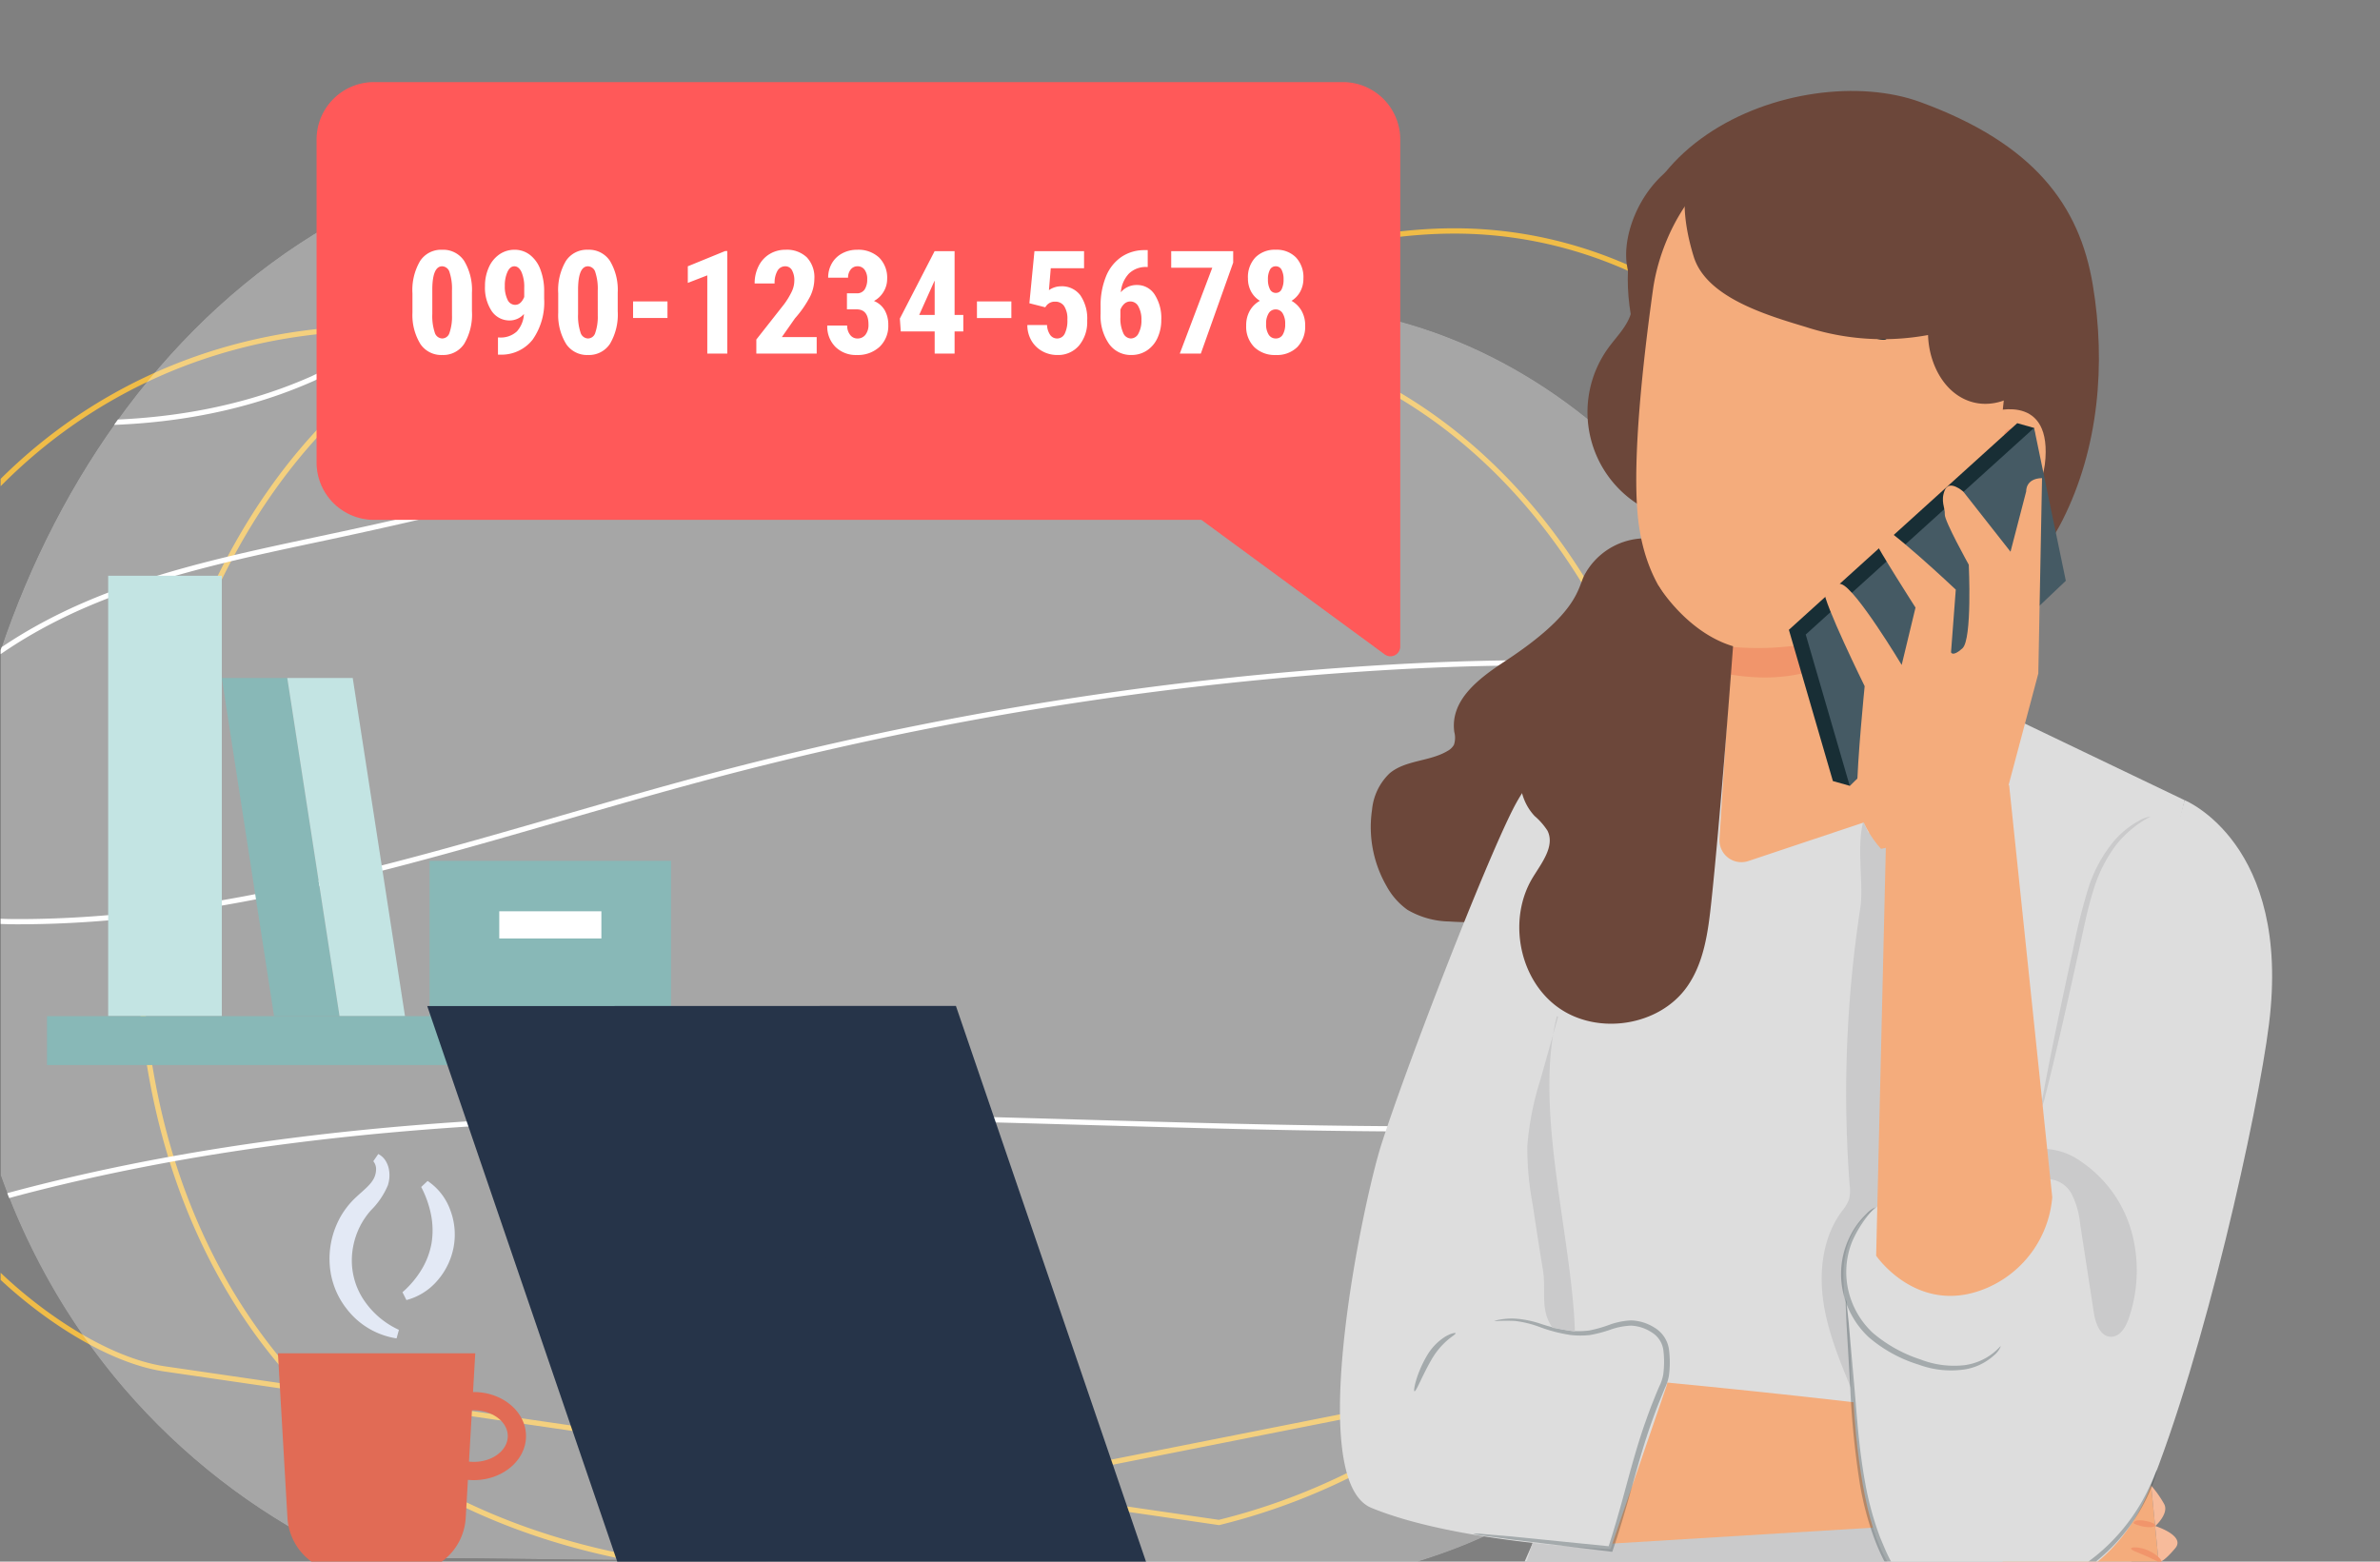 <svg xmlns="http://www.w3.org/2000/svg" xmlns:xlink="http://www.w3.org/1999/xlink" width="320" height="210" viewBox="0 0 320 210"><rect x="0" y="0" width="320" height="210" fill="#808080" stroke="none"/><defs><clipPath id="a"><rect x="49" y="3" width="320" height="210" fill="none"/></clipPath><clipPath id="b"><rect width="499.106" height="258.97" fill="none"/></clipPath><clipPath id="c"><rect width="319.999" height="213.333" transform="translate(49.084)" fill="none"/></clipPath><clipPath id="d"><rect width="320" height="213.333" transform="translate(49.084)" fill="none"/></clipPath><clipPath id="e"><path d="M93.128,33.329C71.741,45.783,56.893,67.213,49.084,90.414v70.619a89.4,89.4,0,0,0,46.473,51.359l88.522.941h54.435c31-9.037,40.15-31.01,47.839-53.256,7.851-22.718,8.415-48.369-1-70.485a78.325,78.325,0,0,0-9.2-15.991c-10.7-14.415-26.281-25.195-43.864-28.5A85.171,85.171,0,0,0,219.879,43.8c-4.6-.18-9.217-.1-13.842-.03a162.876,162.876,0,0,1-21.2-.576c-14.563-1.674-28.343-7.236-42.449-11.205-8.262-2.325-17.427-4.212-26.407-4.212-8.025,0-15.9,1.507-22.853,5.555" fill="none"/></clipPath><clipPath id="f"><rect width="249.211" height="186.116" transform="translate(43.117 27.774)" fill="none"/></clipPath><clipPath id="h"><rect width="21.476" height="21.958" transform="translate(296.535 165.347)" fill="none"/></clipPath><clipPath id="i"><rect width="41.853" height="40.676" transform="translate(297.162 177.757)" fill="none"/></clipPath><clipPath id="j"><rect width="26.436" height="31.372" transform="translate(247.077 180.31)" fill="none"/></clipPath><clipPath id="k"><rect width="5.579" height="7.839" transform="translate(239.135 182.249)" fill="none"/></clipPath></defs><g transform="translate(-1160 -1284)"><g transform="translate(1111 1281)" clip-path="url(#a)" style="isolation:isolate"><g clip-path="url(#b)"><g clip-path="url(#c)"><g style="isolation:isolate"><g clip-path="url(#d)"><rect width="320" height="213.333" transform="translate(49.084)" fill="none"/></g></g><path d="M133.624,212.481c-29.616-5.735-50.534-22.991-60.245-49.722-15.445-42.52,1.1-105.2,45.382-118.973,17.535-5.454,39.069,4.313,57.084,4.18,25.3-.187,48.056-15.714,73.192-13.735,32.724,2.578,56.644,32.725,62.78,63.313a90.372,90.372,0,0,1,.665,31.933,97.361,97.361,0,0,1-11.228,32.688c-4.88,8.574-16.163,19.925-25.761,22.21Z" fill="none" stroke="#f0bc47" stroke-miterlimit="10" stroke-width="0.713"/><path d="M212.9,207.734c29.269-7.226,51.634-29.053,59.345-54.026,12.266-39.725-9.089-95.616-54.542-105.137-9.233-1.934-18.964-1.444-28.331-.362-15.3,1.768-31,3.991-46.417,3.5-15-.479-29.538-4.887-44.651-4.547-49.948,1.125-79.861,48.824-68.4,92.5a84.817,84.817,0,0,0,13.741,28.97c5.545,7.468,17.722,17.027,27.522,18.454Z" fill="none" stroke="#f0bc47" stroke-miterlimit="10" stroke-width="0.7"/></g><g clip-path="url(#e)"><g opacity="0.3"><g clip-path="url(#f)"><path d="M286.353,160.077c-7.851,22.718-17.227,45.151-49.839,53.813l-140.956-1.5c-31.762-15-49.12-44.624-52.008-76.582a108.956,108.956,0,0,1,1.885-32.01q.867-4.2,2.071-8.345C54.788,70.35,70.2,46.681,93.128,33.33c14.731-8.579,33.614-5.747,49.26-1.344,14.106,3.97,27.886,9.531,42.45,11.205,11.6,1.33,23.4.15,35.042.607A85.184,85.184,0,0,1,232.288,45.1c17.582,3.3,33.167,14.083,43.863,28.5a78.377,78.377,0,0,1,9.2,15.991c9.418,22.116,8.854,47.767,1,70.485" fill="#fff"/></g></g><path d="M18.219,194.477c-.642-7.8,3.727-16.219,11.4-21.961,6.991-5.23,15.617-7.9,23.9-10,46.009-11.678,94.608-10.285,141.606-8.938,42,1.205,85.433,2.449,127.012-5.6,5.919-1.147,12.141-2.541,17.436-5.826,5.688-3.529,9.289-9.056,9.4-14.426.205-10.068-10.7-16.968-17.222-20.185-24.76-12.218-55.224-16.814-95.872-14.467a459.263,459.263,0,0,0-91.2,14.641c-6.726,1.786-13.557,3.761-20.164,5.67-23.652,6.838-48.107,13.908-73.051,13.908h-.375c-6.771-.019-15.464-1.39-18.427-7.814-2.091-4.534-.333-9.7,1.511-13.233,6.161-11.814,17.817-18.7,26.51-22.4,9.766-4.151,20.378-6.407,30.64-8.59q1.829-.389,3.652-.78a691.712,691.712,0,0,0,68.11-18.361c10.567-3.438,15.99-7.909,16.579-13.667.523-5.108-3.226-9.581-7.173-11.748-4.73-2.6-10.317-2.934-14.657-2.937h-.061a80.661,80.661,0,0,0-37.589,9.3c-4.271,2.259-8.392,4.947-12.377,7.546a120.955,120.955,0,0,1-16.614,9.616c-11.372,5.061-24.835,6.926-40.016,5.541-11.721-1.069-20.655-3.947-27.313-8.8-4.017-2.927-7.37-6.7-10.613-10.354C9.31,36.176,5.235,31.588,0,28.607L.346,28c5.336,3.038,9.45,7.67,13.428,12.15,3.218,3.624,6.546,7.371,10.5,10.254,6.553,4.774,15.373,7.609,26.964,8.666C66.3,60.442,79.646,58.6,90.909,53.586a120.487,120.487,0,0,0,16.515-9.563c4-2.608,8.133-5.3,12.433-7.579a81.364,81.364,0,0,1,37.916-9.377h.062c4.423,0,10.124.35,14.992,3.024,4.15,2.278,8.088,7.005,7.533,12.432-.62,6.063-6.2,10.728-17.059,14.262a692.815,692.815,0,0,1-68.178,18.38q-1.826.393-3.654.78c-10.23,2.175-20.808,4.424-30.512,8.549-8.588,3.651-20.1,10.444-26.164,22.074-1.771,3.4-3.468,8.341-1.5,12.617,2.808,6.089,11.226,7.389,17.794,7.407h.372c24.847,0,49.251-7.055,72.858-13.88,6.61-1.911,13.445-3.886,20.178-5.674a459.931,459.931,0,0,1,91.339-14.664c40.775-2.355,71.349,2.264,96.221,14.538,6.669,3.291,17.825,10.372,17.613,20.828-.114,5.6-3.841,11.353-9.728,15.006-5.4,3.347-11.689,4.759-17.672,5.918-41.654,8.067-85.126,6.821-127.165,5.616-46.949-1.346-95.5-2.738-141.414,8.916-8.21,2.084-16.758,4.723-23.651,9.879-7.485,5.6-11.748,13.777-11.126,21.344Z" fill="#fff"/></g><g clip-path="url(#c)"><path d="M85.849,139.65h8.8L87.621,94.169h-8.8Z" fill="#88b8b7"/><path d="M94.654,139.65h8.8L96.426,94.169h-8.8Z" fill="#c3e4e3"/><rect width="32.468" height="20.886" transform="translate(106.76 118.758)" fill="#88b8b7"/><rect width="13.73" height="3.657" transform="translate(116.128 125.543)" fill="#fff"/><rect width="15.278" height="59.221" transform="translate(63.545 80.423)" fill="#c3e4e3"/><rect width="91.437" height="6.576" transform="translate(55.318 139.644)" fill="#88b8b7"/><path d="M269.662,75.408a9.345,9.345,0,0,0-7.622,4.909c-.949,1.818-.758,5.089-10.7,11.609-3.589,2.355-7.38,5.245-6.806,9.5a3.016,3.016,0,0,1-.047,1.731,2.136,2.136,0,0,1-.869.831c-2.4,1.432-5.622,1.2-7.768,2.993a7.773,7.773,0,0,0-2.373,4.907,15.891,15.891,0,0,0,1.956,10.277,9.486,9.486,0,0,0,2.8,3.179,11.518,11.518,0,0,0,5.672,1.574c6.693.476,13.8-1.025,18.815-5.48,6.623-5.88,17.194-28.161,18.366-36.939Z" fill="#6c473a"/><path d="M318.995,99.225l23.737,11.381-16.846,71.267s10,29.358,13.357,45.55l3.357,16.192c-34.042,23.179-69.1,20.185-97.889-9.449l15.044-34.321L247.128,150.4l33.318-54.539,8.231-.431Z" fill="#ddd"/><path d="M336.718,221.04c-.684-1.431-14.039-11.126-15.468-11.815-20.654-9.967-33.285-.58-56.291,1.262-.608.049.01.457-.6.511-2.621.235-6.622-1.184-9.207-.8l-1.435,4.486c15.517,6.187,33.51.821,49.547,5.5,4.7,1.37,9.167,3.589,14,4.388,1.385.229,2.916.4,3.873,1.427a14.535,14.535,0,0,1,1.235,1.973c1.158,1.735,3.325,2.495,5.387,2.815a9.472,9.472,0,0,0,6.448-.9c1.883-1.17,3.47-6.844,2.513-8.844" fill="#cacacb"/><path d="M339.658,217.351c1.2.35.788,4.533-2.207,3.86a118.081,118.081,0,0,1-15.249-5.029l-10.324-8.429-46.284,2.827,7.162-21.7s47.935,4.527,54.7,7.281c4.942,2.013,8.465,4.022,10.774,6.614" fill="#f4ac7c"/><path d="M338.23,202.771a14.419,14.419,0,0,1,1.763,2.508c.651,1.259-1.2,2.933-1.2,2.933s4.106,1.288,2.676,2.986-1.95,1.787-1.95,1.787,3.346,2.535,2.643,3.821-2.505.545-2.505.545" fill="#f7bb9b"/><path d="M335.523,211.234c-.028.225.917.516,2,1s1.941.976,2.088.8c.145-.157-.555-1-1.766-1.534s-2.3-.483-2.322-.27" fill="#f1956b"/><path d="M335.894,207.839c.066.091.2.117.412.2a6.051,6.051,0,0,0,.967.263c.764.128,1.434.058,1.5-.154s-.557-.5-1.384-.636a3.065,3.065,0,0,0-1.075-.037c-.326.063-.487.279-.416.367" fill="#f1956b"/><path d="M280.446,95.866s-20.179.522-28.007,15.913c-3.9,7.676-14.116,33.967-17.689,45.053-2.417,7.5-10.454,45.2-1.353,48.94,11.669,4.79,32.142,5.529,32.121,5.529h.021l7.52-21.892a6.9,6.9,0,0,0-4.4-8.479l-6.221,1.326-7.158-2.161,4.877-44.168,6.854-8.577Z" fill="#ddd"/><path d="M299.534,113.442c-.94,3.455.051,8.458-.391,11.545a164.3,164.3,0,0,0-1.456,37.345,4.987,4.987,0,0,1-.1,2.024,6.07,6.07,0,0,1-.981,1.577c-2.456,3.348-3.04,7.781-2.478,11.9s2.164,8,3.751,11.841c.041-3.326-.205-8.3-.515-11.608-.061-.661-.393-.231-.421-.894-.17-3.986.446-7.7,3.206-10.576a8.551,8.551,0,0,0,1.56-1.808,5.909,5.909,0,0,0,.51-2.136q2.281-20.918,2.927-41.972a3.354,3.354,0,0,0-.487-2.282,6.122,6.122,0,0,0-1.557-1.034c-1.082-.692-1.769-1.931-2.937-2.466" fill="#cacacb"/><path d="M342.732,110.605s14.386,5.805,11.34,30.132c-1.5,11.968-8.641,44.3-16.233,62.908-3.578,8.768-11.884,14.884-21.29,13.787-4.11-.48-8.163.229-10.934-1.389-4.2-2.455-6.138-10.9-7.054-20.035-.623-6.218-.49-12.71-1.39-18.014-1.47-8.658,2.455-12.8,7.535-13.892l19.918-4.263,1.3,10.55Z" fill="#ddd"/><g opacity="0.29"><g clip-path="url(#h)"><path d="M318.008,184.043c-.057-.044-.371.413-1.137,1a7.976,7.976,0,0,1-3.71,1.533,12.435,12.435,0,0,1-5.925-.759,18.882,18.882,0,0,1-6.438-3.589,11.274,11.274,0,0,1-3.407-6.341,11.027,11.027,0,0,1,.626-5.9,15.45,15.45,0,0,1,3.113-4.637,3.943,3.943,0,0,0-1.234.935,10.945,10.945,0,0,0-2.4,3.486,11.235,11.235,0,0,0-.831,6.237,11.761,11.761,0,0,0,3.591,6.81,18.81,18.81,0,0,0,6.744,3.7,12.519,12.519,0,0,0,6.257.618,7.664,7.664,0,0,0,3.815-1.853,3.01,3.01,0,0,0,.936-1.24" fill="#182e35"/></g></g><g opacity="0.29"><g clip-path="url(#i)"><path d="M339.009,200.658c-.071-.024-.409,1.072-1.311,2.915a25.913,25.913,0,0,1-5.05,6.987,24.374,24.374,0,0,1-10.975,6.271,24.743,24.743,0,0,1-15.319-.856c-2.572-1-3.536-3.83-4.55-6.187a41.387,41.387,0,0,1-2.008-7.3c-.88-4.77-1.132-9.163-1.457-12.837-.314-3.589-.572-6.535-.763-8.706-.1-.953-.181-1.734-.247-2.364a3.267,3.267,0,0,0-.141-.821,3.344,3.344,0,0,0-.02.832c.027.633.059,1.418.1,2.375.127,2.176.3,5.128.509,8.726a116.813,116.813,0,0,0,1.3,12.928,41.074,41.074,0,0,0,2,7.45,27.207,27.207,0,0,0,1.738,3.73,6.749,6.749,0,0,0,3.215,2.9,25.172,25.172,0,0,0,15.835.838A24.846,24.846,0,0,0,337.979,203.7a17.775,17.775,0,0,0,.836-2.236,3.281,3.281,0,0,0,.194-.81" fill="#182e35"/></g></g><path d="M338.154,112.8a4.316,4.316,0,0,0-1.606.6,11.833,11.833,0,0,0-3.576,3.015,18.906,18.906,0,0,0-3.225,6.136,83.4,83.4,0,0,0-2.032,8.182c-1.271,5.821-2.378,11.1-3.14,14.928-.381,1.915-.676,3.467-.862,4.544a7,7,0,0,0-.21,1.689,6.967,6.967,0,0,0,.513-1.623c.28-1.056.659-2.59,1.11-4.489.9-3.8,2.1-9.058,3.369-14.879.646-2.909,1.175-5.695,1.951-8.124a19.349,19.349,0,0,1,2.969-6.015,14.327,14.327,0,0,1,4.739-3.961" fill="#cacacb"/><g opacity="0.29"><g clip-path="url(#j)"><path d="M247.077,209.243a6.312,6.312,0,0,0,1.319.256l3.747.515,13.358,1.634.278.034.092-.272c.81-2.409,1.6-5.056,2.38-7.861s1.583-5.754,2.611-8.726c.41-1.164.826-2.309,1.276-3.423l.679-1.657a6.6,6.6,0,0,0,.579-1.764,13.591,13.591,0,0,0,0-3.542,4.067,4.067,0,0,0-1.952-2.909,6.166,6.166,0,0,0-3.156-.969,9.933,9.933,0,0,0-2.994.624,17.293,17.293,0,0,1-2.608.732,10.973,10.973,0,0,1-2.471.04,21,21,0,0,1-4.209-.99,13.617,13.617,0,0,0-3.281-.644,8.862,8.862,0,0,0-2.11.141,2.538,2.538,0,0,0-.709.2,23.068,23.068,0,0,1,2.795-.029,14.388,14.388,0,0,1,3.172.761,20.448,20.448,0,0,0,4.283,1.125,11.373,11.373,0,0,0,2.617.008,17.349,17.349,0,0,0,2.722-.711,9.411,9.411,0,0,1,2.785-.552,5.493,5.493,0,0,1,2.763.883,3.318,3.318,0,0,1,1.6,2.391,12.966,12.966,0,0,1-.018,3.322,5.824,5.824,0,0,1-.533,1.58c-.236.548-.468,1.1-.69,1.667-.457,1.125-.879,2.283-1.293,3.458-1.039,3-1.839,5.978-2.6,8.781s-1.523,5.442-2.3,7.849l.37-.237-13.39-1.349-3.768-.322a6.28,6.28,0,0,0-1.343-.041" fill="#182e35"/></g></g><g opacity="0.29"><g clip-path="url(#k)"><path d="M244.711,182.28c-.031-.089-.614,0-1.421.478a7.558,7.558,0,0,0-2.474,2.614c-1.414,2.442-1.812,4.661-1.645,4.713.244.095,1-2.014,2.327-4.3a10.166,10.166,0,0,1,2.121-2.57c.654-.552,1.14-.821,1.092-.936" fill="#182e35"/></g></g><path d="M258.5,139.7l-2.346,8.359a39.716,39.716,0,0,0-1.8,9.065,40.6,40.6,0,0,0,.7,7.729c.45,2.933.886,5.868,1.379,8.794.51,3.025-.443,5.391,1.31,7.908l3.01.516c-.424-12.987-5.543-29.777-2.437-42.394" fill="#cacacb"/><path d="M270.525,112.482c-.221-.073-1.448,3.268-2.916,7.383s-2.813,7.388-2.615,7.485,1.893-3.064,3.365-7.214,2.363-7.589,2.166-7.654" fill="#182e35"/><path d="M323.606,157.488a8.835,8.835,0,0,1,5.109,1.645,16.9,16.9,0,0,1,6.862,9.429,19.748,19.748,0,0,1-.357,11.723c-.4,1.172-1.176,2.5-2.413,2.474-1.455-.037-2.068-1.843-2.289-3.281q-.922-5.976-1.844-11.951a11.117,11.117,0,0,0-1.116-3.931,3.775,3.775,0,0,0-3.322-2.046q-.215-2.129-.431-4.258" fill="#cacacb"/><path d="M275.222,24.607c-5.527,2.956-8.164,9.826-7.474,14.057.348,2.133,1.139,4.312.563,6.394-.5,1.8-1.921,3.162-3.024,4.668a14.715,14.715,0,0,0,16.73,22.583" fill="#6c473a"/><path d="M270.021,51.808c-10.687-29.182,20.9-41.041,37.187-35.077,15.31,5.6,21.392,13.9,23.173,24.556s.8,21.992-4.06,31.65c-2.4,4.763-6.417,9.481-11.744,9.7" fill="#6c473a"/><path d="M312.785,109.188l7.559-70.262A5.331,5.331,0,0,0,316,33.173L288.322,23.9c-8.963-1.641-15.814,9.03-17.073,18.054-1.4,10.027-2.711,22.324-2.087,29.931,1.254,15.3,12.693,18.1,12.693,18.1.01-.069-.9,13.339-1.662,25.827a2.948,2.948,0,0,0,3.877,2.976Z" fill="#f4ac7c"/><path d="M281.855,89.986a38.566,38.566,0,0,0,20.653-3.864s-5.912,10.127-20.934,7.566Z" fill="#f1956b"/><path d="M293.25,46.792c.163.583,2.266.472,4.691.952,2.435.432,4.354,1.3,4.717.814.163-.233-.14-.792-.9-1.4a8.323,8.323,0,0,0-7.168-1.346c-.926.295-1.412.706-1.344.982" fill="#182e35"/><path d="M316.25,58.536c.229-.09,8.363-2.974,7.769,6.083s-9.564,6.592-9.563,6.331,1.794-12.414,1.794-12.414" fill="#f4ac7c"/><path d="M317.447,67.7c.042-.027.151.121.409.26a1.58,1.58,0,0,0,1.178.1c.98-.288,1.885-1.755,2.036-3.384a5.215,5.215,0,0,0-.294-2.288,1.828,1.828,0,0,0-1.107-1.289.8.8,0,0,0-.959.372c-.138.245-.093.43-.142.442-.026.021-.184-.165-.087-.534a1.011,1.011,0,0,1,.394-.544,1.188,1.188,0,0,1,.888-.173,2.219,2.219,0,0,1,1.555,1.512,5.355,5.355,0,0,1,.382,2.56c-.178,1.821-1.224,3.468-2.558,3.76a1.693,1.693,0,0,1-1.427-.334c-.266-.242-.3-.448-.268-.462" fill="#f1956b"/><path d="M279.594,22.759l22.914-1.693L323.86,35.435c1.2,4.752,2.4,9.787.991,14.481s-6.493,8.653-11.111,7.012c-3.489-1.239-5.4-5.174-5.506-8.875A33.512,33.512,0,0,1,291.8,46.97c-5.443-1.632-13.386-4.02-15.07-9.448s-2.366-12.543,2.866-14.763" fill="#6c473a"/><path d="M282.017,89.9s-1.678,22.8-2.931,34.445c-.426,3.954-.961,8.087-3.251,11.338-3.757,5.334-12.088,6.588-17.374,2.764s-6.764-11.923-3.351-17.484c1.2-1.954,2.974-4.193,1.959-6.249a9.115,9.115,0,0,0-1.734-1.982c-3.134-3.35-2.16-8.8-.145-12.919a3.364,3.364,0,0,1,2.01-1.929c1.138-.45,2.588-.521,3.767-.851,2.569-.719,2.742-4.183,3.321-6.787.849-3.816,3.865-7.877,7.734-8.438,0,0,3.771,6.233,9.995,8.092" fill="#6c473a"/><path d="M324.934,164.01l-5.8-55.452-16.536,6.8-1.343,56.5s5.436,7.977,14.377,4.546a14.586,14.586,0,0,0,9.3-12.4" fill="#f4ac7c"/><path d="M320.227,59.906,289.522,87.692l5.917,20.34,2.265.637,26.789-28.2-2-19.922Z" fill="#182e35"/><path d="M322.492,60.543,291.787,88.329l5.917,20.34L326.758,81.1Z" fill="#455a64"/><path d="M301.918,117.148s-3.244-3.3-3.232-7.6c.012-4.186,1.025-14.274,1.025-14.274s-5.561-11.293-5.447-12.808.363-1.493,2.311-.911,8.113,10.863,8.113,10.863l1.86-7.715s-5.122-8-5.535-9.117-1.091-2.04.164-2.163,10.785,8.864,10.785,8.864l-.639,8.432s.2.667,1.534-.536.852-11.243.852-11.243-3.288-5.9-3.223-6.767-.611-1.786,0-3.263,2.477.189,2.477.189l6.359,8.093,2.11-8.127s-.118-1.726,2.127-1.772l-.5,26.273-5.4,20.285Z" fill="#f4ac7c"/><path d="M229.542,14.038a7.727,7.727,0,0,1,7.727,7.727V89.937A1.314,1.314,0,0,1,235.177,91L210.532,72.909H99.291a7.727,7.727,0,0,1-7.727-7.727V21.765a7.726,7.726,0,0,1,7.727-7.727Z" fill="#ff5959"/></g><path d="M8.9-5.695a7.716,7.716,0,0,1-1.036,4.37A3.369,3.369,0,0,1,4.909.189,3.38,3.38,0,0,1,1.972-1.282,7.45,7.45,0,0,1,.9-5.5V-8.1A7.7,7.7,0,0,1,1.93-12.453a3.369,3.369,0,0,1,2.961-1.509,3.379,3.379,0,0,1,2.961,1.495A7.562,7.562,0,0,1,8.9-8.2ZM6.215-8.485a7.01,7.01,0,0,0-.322-2.441,1.072,1.072,0,0,0-1-.814q-1.277,0-1.324,2.98v3.434a7.06,7.06,0,0,0,.326,2.478,1.085,1.085,0,0,0,1.017.814,1.038,1.038,0,0,0,.97-.761,6.643,6.643,0,0,0,.336-2.332Zm9.677,3.159a2.57,2.57,0,0,1-1.864.87,2.879,2.879,0,0,1-2.474-1.263,5.682,5.682,0,0,1-.9-3.372,5.983,5.983,0,0,1,.511-2.493,4.121,4.121,0,0,1,1.424-1.755,3.53,3.53,0,0,1,2.039-.624,3.332,3.332,0,0,1,2.072.691,4.425,4.425,0,0,1,1.409,1.982,8.068,8.068,0,0,1,.5,2.937v.974a8.738,8.738,0,0,1-1.547,5.5A5.335,5.335,0,0,1,12.676.142H12.4V-2.166h.18a3.2,3.2,0,0,0,2.36-.814A3.8,3.8,0,0,0,15.892-5.326Zm-1.182-1.23q.776,0,1.22-1.059v-1.23a5.006,5.006,0,0,0-.369-2.124q-.369-.771-.955-.771t-.932.761a4.383,4.383,0,0,0-.355,1.859,3.994,3.994,0,0,0,.369,1.878A1.128,1.128,0,0,0,14.709-6.555ZM28.5-5.695a7.716,7.716,0,0,1-1.036,4.37A3.369,3.369,0,0,1,24.509.189a3.38,3.38,0,0,1-2.937-1.471A7.45,7.45,0,0,1,20.5-5.5V-8.1a7.7,7.7,0,0,1,1.031-4.356,3.369,3.369,0,0,1,2.961-1.509,3.379,3.379,0,0,1,2.961,1.495A7.562,7.562,0,0,1,28.5-8.2ZM25.815-8.485a7.01,7.01,0,0,0-.322-2.441,1.072,1.072,0,0,0-1-.814q-1.277,0-1.324,2.98v3.434a7.06,7.06,0,0,0,.326,2.478,1.085,1.085,0,0,0,1.017.814,1.038,1.038,0,0,0,.97-.761,6.643,6.643,0,0,0,.336-2.332Zm9.374,3.7H30.564V-7.019h4.626ZM43.23,0H40.543V-10.519l-2.62,1.012v-2.232l5.023-2.053h.284ZM55.253,0H47.137V-1.892l3.727-4.739a10.382,10.382,0,0,0,1.045-1.726,3.453,3.453,0,0,0,.336-1.424,2.762,2.762,0,0,0-.317-1.438,1.009,1.009,0,0,0-.913-.52,1.174,1.174,0,0,0-1.036.605,3.183,3.183,0,0,0-.383,1.7H46.91a5.109,5.109,0,0,1,.525-2.318A3.921,3.921,0,0,1,48.91-13.38a4.04,4.04,0,0,1,2.152-.582,3.869,3.869,0,0,1,2.861,1.017,3.909,3.909,0,0,1,1.017,2.89,5.514,5.514,0,0,1-.563,2.36,14.511,14.511,0,0,1-2.039,2.947L50.57-2.223h4.682ZM59.32-8.107h1.3A1.211,1.211,0,0,0,61.7-8.622,2.438,2.438,0,0,0,62.045-10a2.052,2.052,0,0,0-.355-1.282,1.14,1.14,0,0,0-.951-.459,1.125,1.125,0,0,0-.913.435,1.68,1.68,0,0,0-.355,1.1H56.795a3.784,3.784,0,0,1,.5-1.934,3.487,3.487,0,0,1,1.391-1.339,4.105,4.105,0,0,1,1.982-.482,4.09,4.09,0,0,1,2.98,1.05,3.828,3.828,0,0,1,1.078,2.876A3.274,3.274,0,0,1,64.235-8.3a3.317,3.317,0,0,1-1.282,1.225A2.946,2.946,0,0,1,64.4-5.827a3.886,3.886,0,0,1,.478,1.968A3.863,3.863,0,0,1,63.714-.918,4.28,4.28,0,0,1,60.645.189,3.9,3.9,0,0,1,57.774-.9a3.864,3.864,0,0,1-1.1-2.871h2.677a1.964,1.964,0,0,0,.388,1.239,1.194,1.194,0,0,0,.984.5,1.316,1.316,0,0,0,1.093-.511,2.142,2.142,0,0,0,.4-1.362q0-2.034-1.58-2.043H59.32ZM73.793-5.2h1.173V-2.98H73.793V0H71.116V-2.98H66.557l-.123-1.731,4.673-9.062h2.686Zm-4.758,0h2.081V-9.809l-.057.1Zm12.392.416H76.8V-7.019h4.626Zm2.422-1.986.681-7H91.2v2.289H86.724l-.246,2.951a2.835,2.835,0,0,1,1.6-.52A3.1,3.1,0,0,1,90.7-7.842a5.551,5.551,0,0,1,.922,3.424,4.921,4.921,0,0,1-1.1,3.339A3.684,3.684,0,0,1,87.595.189,4.077,4.077,0,0,1,85.58-.326a3.8,3.8,0,0,1-1.461-1.433,4.127,4.127,0,0,1-.544-2.081h2.649a2.493,2.493,0,0,0,.426,1.334,1.114,1.114,0,0,0,.927.473A1.121,1.121,0,0,0,88.6-2.672a3.984,3.984,0,0,0,.359-1.906,3.1,3.1,0,0,0-.43-1.8,1.4,1.4,0,0,0-1.206-.605,1.416,1.416,0,0,0-1.173.52l-.17.236ZM99.76-13.915v2.27h-.151a3.239,3.239,0,0,0-2.389.9,4.123,4.123,0,0,0-1.074,2.5A2.747,2.747,0,0,1,98.3-9.223a2.778,2.778,0,0,1,2.389,1.277,5.831,5.831,0,0,1,.894,3.405,5.673,5.673,0,0,1-.511,2.441A3.976,3.976,0,0,1,99.641-.411a3.738,3.738,0,0,1-2.086.6,3.573,3.573,0,0,1-3-1.5,6.584,6.584,0,0,1-1.13-4.049v-.993a10.312,10.312,0,0,1,.714-3.992A5.793,5.793,0,0,1,96.2-12.983a5.487,5.487,0,0,1,3.145-.932Zm-2.3,6.905a1.208,1.208,0,0,0-.856.322,1.985,1.985,0,0,0-.516.795v.965a4.737,4.737,0,0,0,.388,2.176,1.154,1.154,0,0,0,1.022.719,1.16,1.16,0,0,0,1.031-.7,3.635,3.635,0,0,0,.388-1.783,3.572,3.572,0,0,0-.4-1.8A1.2,1.2,0,0,0,97.461-7.009Zm13.792-5.222L106.9,0h-2.828l4.37-11.55h-5.524v-2.223h8.334Zm9.441,2.119a3.636,3.636,0,0,1-.426,1.778,3.3,3.3,0,0,1-1.173,1.239,3.553,3.553,0,0,1,1.343,1.329,3.894,3.894,0,0,1,.492,1.991,3.928,3.928,0,0,1-1.059,2.9A3.889,3.889,0,0,1,116.985.189a3.954,3.954,0,0,1-2.9-1.064A3.889,3.889,0,0,1,113-3.774a3.92,3.92,0,0,1,.492-2,3.457,3.457,0,0,1,1.353-1.324,3.281,3.281,0,0,1-1.182-1.239,3.636,3.636,0,0,1-.426-1.778,3.843,3.843,0,0,1,1.012-2.828,3.65,3.65,0,0,1,2.715-1.022,3.624,3.624,0,0,1,2.724,1.031A3.871,3.871,0,0,1,120.693-10.112Zm-3.708,8.078a1.04,1.04,0,0,0,.932-.516,2.672,2.672,0,0,0,.326-1.433A2.607,2.607,0,0,0,117.9-5.42a1.064,1.064,0,0,0-.936-.52,1.075,1.075,0,0,0-.941.52,2.579,2.579,0,0,0-.345,1.438,2.555,2.555,0,0,0,.345,1.433A1.093,1.093,0,0,0,116.985-2.034Zm1.041-7.936a2.716,2.716,0,0,0-.26-1.286.852.852,0,0,0-.8-.482.843.843,0,0,0-.776.468,2.66,2.66,0,0,0-.265,1.3,2.786,2.786,0,0,0,.265,1.31.852.852,0,0,0,.795.5.833.833,0,0,0,.785-.5A2.874,2.874,0,0,0,118.026-9.97Z" transform="translate(103.555 50.549)" fill="#fff"/><g clip-path="url(#c)"><path d="M132.372,214.106l71.082-.022-25.928-75.815-71.081.022Z" fill="#263449"/><path d="M149.223,180.234c2.178,3.481,6.25,4.908,9.356,3.382a4.822,4.822,0,0,0,.539-.3c3.165-1.974,3.856-6.567,1.553-10.244s-6.731-5.067-9.9-3.086a6,6,0,0,0-2.171,2.4,8.12,8.12,0,0,0,.618,7.843" fill="#263449"/><path d="M149.223,180.234c2.178,3.481,7.531,6.009,11.284,1.872-8.139.738-10.88-4.594-10.726-11.332a7.672,7.672,0,0,0-.558,9.46" fill="#263449"/><line x1="449.675" transform="translate(49.431 213.791)" fill="none" stroke="#142044" stroke-miterlimit="10" stroke-width="1.316"/><path d="M112.7,190.193c-.035,0-.069,0-.1,0l.3-5.214H86.37L87.648,207.1a7.84,7.84,0,0,0,7.826,7.387h8.32a7.838,7.838,0,0,0,7.825-7.387l.295-5.1c.259.024.52.039.786.039,3.873,0,7.024-2.657,7.024-5.923s-3.151-5.924-7.024-5.924m0,9.393a5.921,5.921,0,0,1-.644-.039l.4-6.891c.082,0,.163-.009.246-.009,2.52,0,4.57,1.556,4.57,3.47s-2.05,3.469-4.57,3.469" fill="#e16b55"/><path d="M102.32,182.977a10.422,10.422,0,0,1-6.728-4,10.657,10.657,0,0,1-1.87-3.677c-.106-.334-.168-.677-.243-1.018-.046-.345-.113-.689-.131-1.036a11.214,11.214,0,0,1,.01-2.081,11.542,11.542,0,0,1,1.131-3.979,10.5,10.5,0,0,1,1.092-1.77,11,11,0,0,1,1.378-1.506c.468-.436.918-.811,1.3-1.188a6.571,6.571,0,0,0,.533-.559,3.744,3.744,0,0,0,.4-.563,2.7,2.7,0,0,0,.37-1.275,1.633,1.633,0,0,0-.37-1.169l.669-.974a2.55,2.55,0,0,1,.913.8,3.376,3.376,0,0,1,.483,1.1,4.38,4.38,0,0,1-.106,2.305,10.4,10.4,0,0,1-2.284,3.371,10.283,10.283,0,0,0-.97,1.287c-.148.215-.268.45-.4.675-.112.237-.24.465-.337.71a10.332,10.332,0,0,0-.8,3.031,9.6,9.6,0,0,0,1.347,6.032,11.363,11.363,0,0,0,4.928,4.337Z" fill="#e3e9f5"/><path d="M103.115,176.769a12.763,12.763,0,0,0,2.589-3.085,10.3,10.3,0,0,0,1.321-3.519,10.849,10.849,0,0,0-.058-3.749,13.992,13.992,0,0,0-1.334-3.8l.86-.809a7.932,7.932,0,0,1,3.024,3.848,9.287,9.287,0,0,1,.476,5.037,9.507,9.507,0,0,1-2.211,4.543,8.227,8.227,0,0,1-4.138,2.589Z" fill="#e3e9f5"/></g></g></g></g></svg>